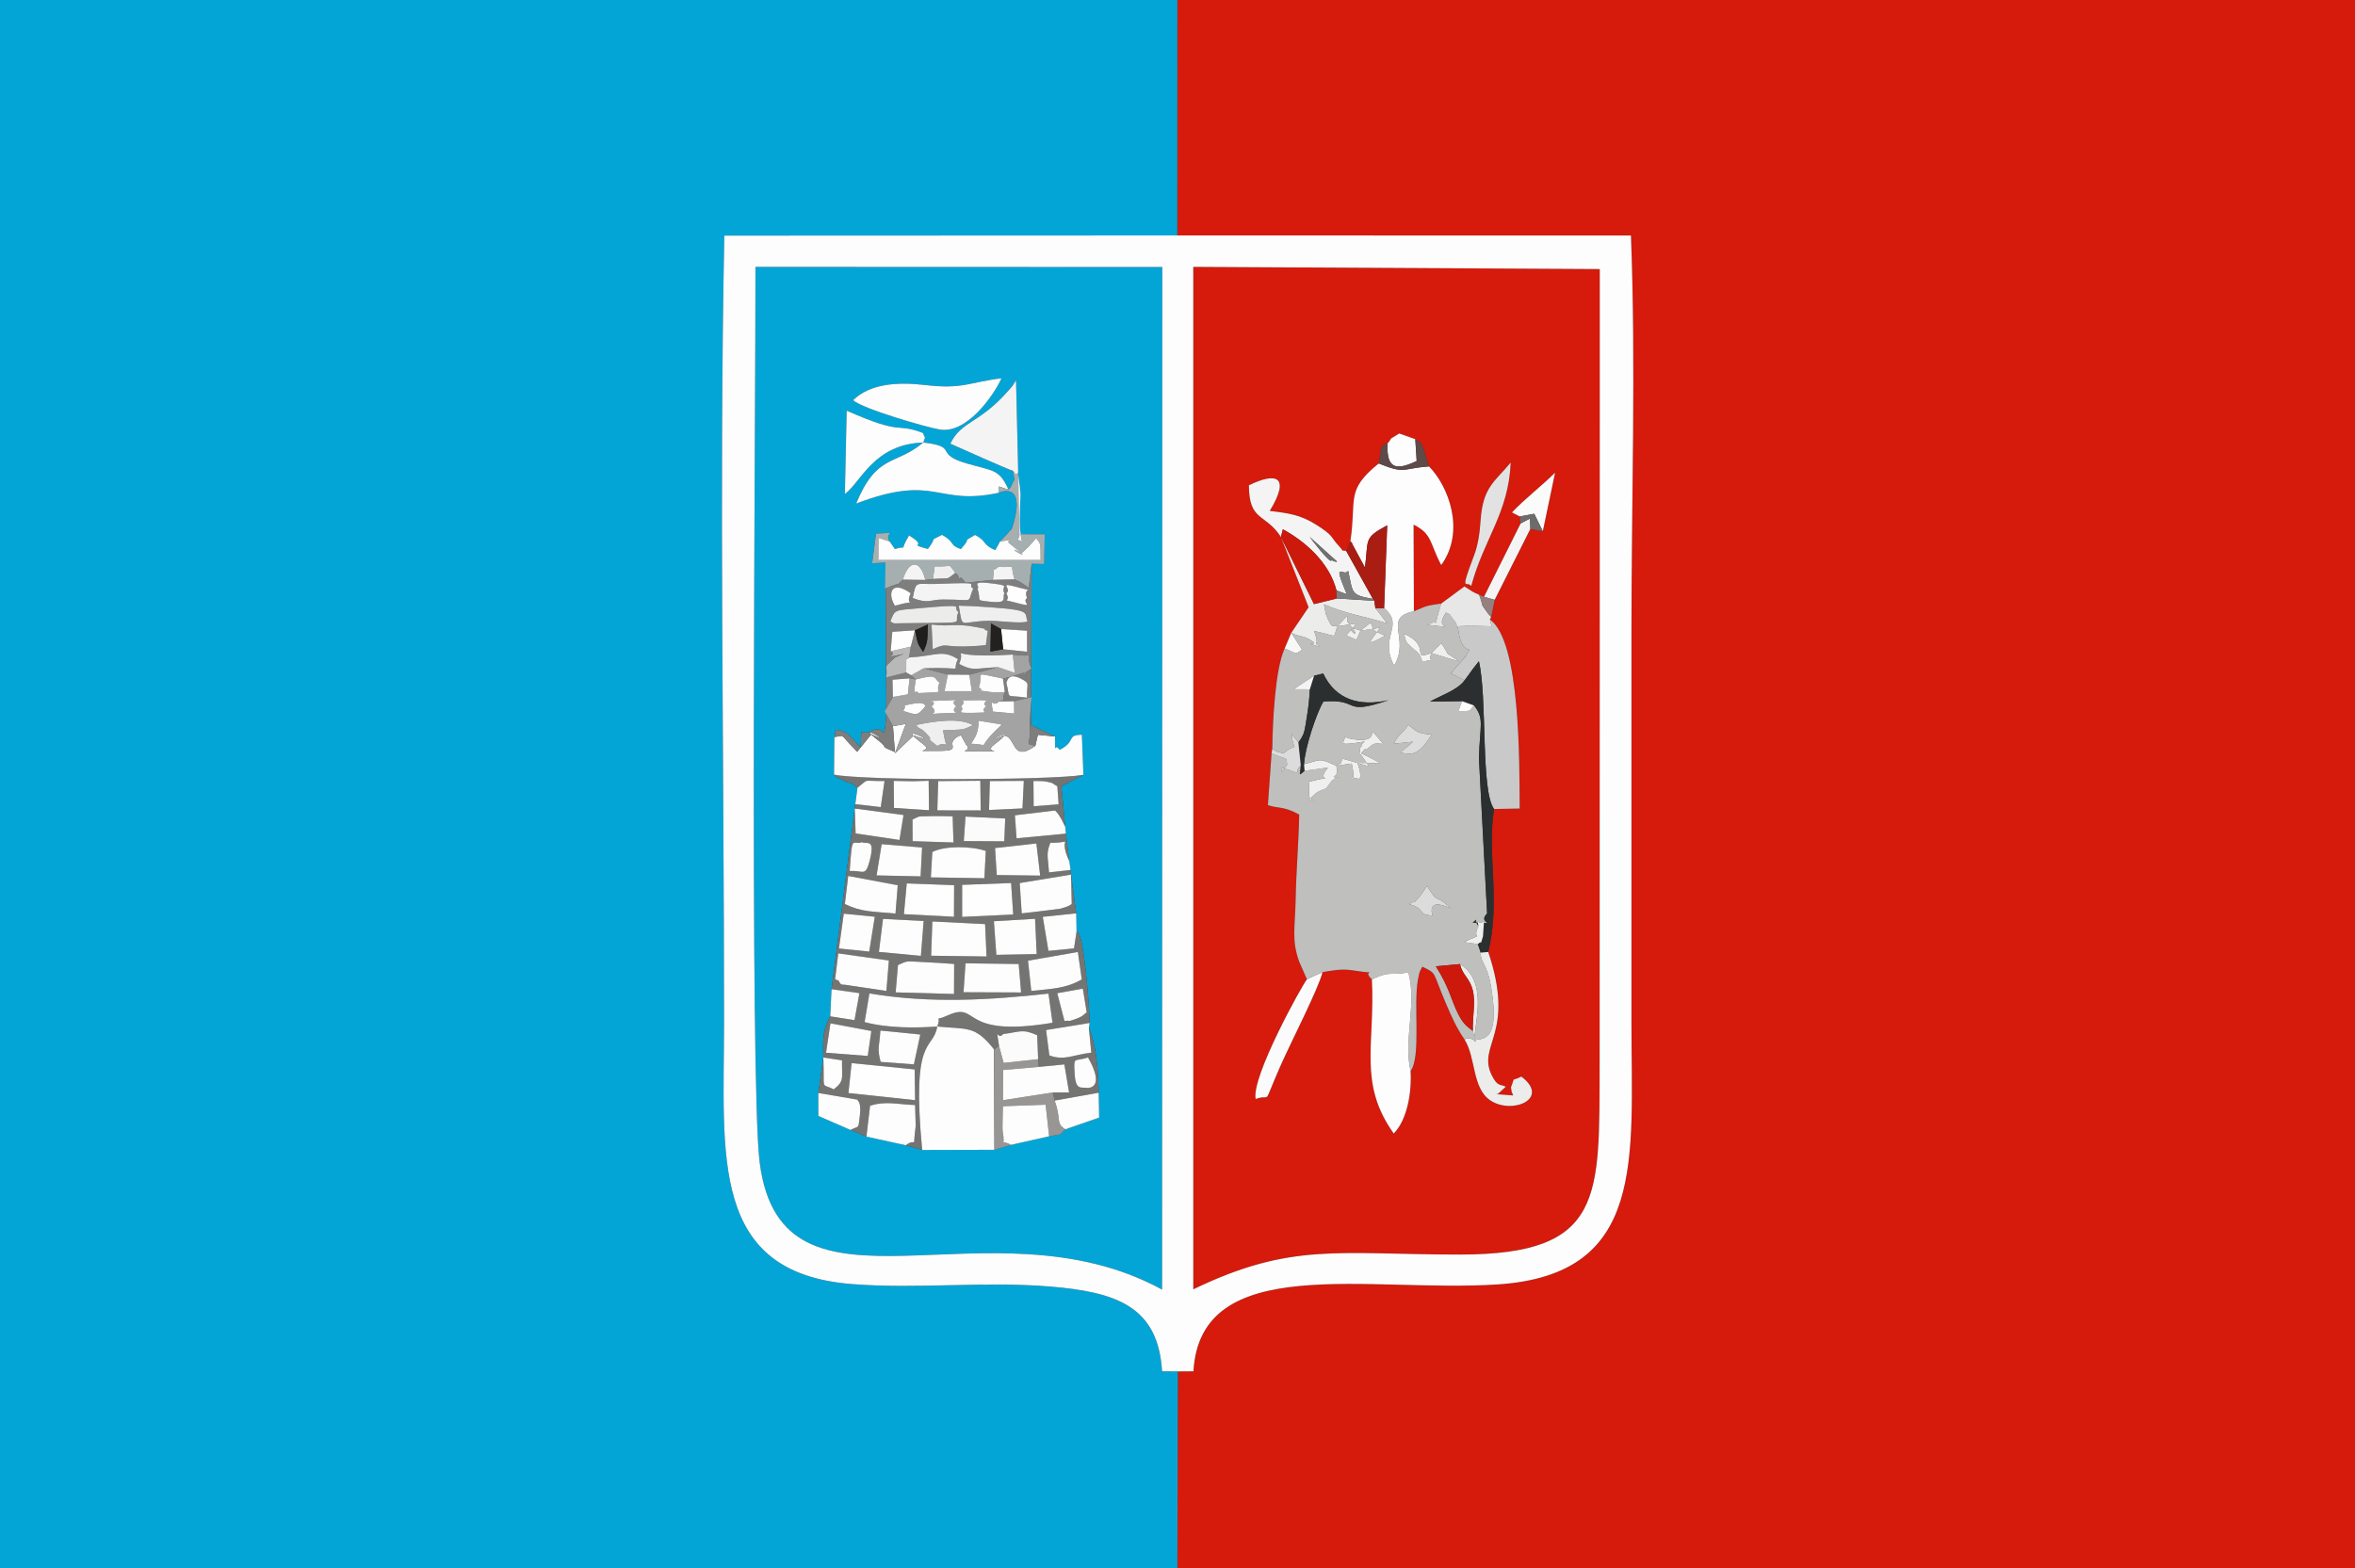 <?xml version="1.0" encoding="UTF-8"?>
<!DOCTYPE svg PUBLIC "-//W3C//DTD SVG 1.1//EN" "http://www.w3.org/Graphics/SVG/1.1/DTD/svg11.dtd">
<!-- Creator: CorelDRAW X5 -->
<svg xmlns="http://www.w3.org/2000/svg" xml:space="preserve" width="176.389mm" height="117.475mm" style="shape-rendering:geometricPrecision; text-rendering:geometricPrecision; image-rendering:optimizeQuality; fill-rule:evenodd; clip-rule:evenodd"
viewBox="0 0 176.389 117.475"
 xmlns:xlink="http://www.w3.org/1999/xlink">
 <rect x="0" y="0" width="176.389" height="117.475" fill="#333333" stroke="none"/>
 <defs>
  <style type="text/css">
   <![CDATA[
    .fil1 {fill:#03A5D6}
    .fil25 {fill:#1F1E1C}
    .fil24 {fill:#222120}
    .fil10 {fill:#2C2F2F}
    .fil21 {fill:#5E4A48}
    .fil26 {fill:#6D6C6B}
    .fil28 {fill:#706F6F}
    .fil4 {fill:#747473}
    .fil6 {fill:#7E7E7E}
    .fil27 {fill:#94817F}
    .fil13 {fill:#979695}
    .fil7 {fill:#A4A3A3}
    .fil8 {fill:#A6AFB0}
    .fil16 {fill:#AA1D12}
    .fil22 {fill:#B9B8B8}
    .fil3 {fill:#BFBFBE}
    .fil5 {fill:#C9C9C9}
    .fil15 {fill:#CD190C}
    .fil0 {fill:#D61A0C}
    .fil20 {fill:#DDDCDC}
    .fil17 {fill:#E2E2E2}
    .fil18 {fill:#E7E7E7}
    .fil11 {fill:#ECECEA}
    .fil19 {fill:#EFEFEF}
    .fil9 {fill:#F4F4F4}
    .fil23 {fill:#F8F8F8}
    .fil12 {fill:#FBFBFB}
    .fil2 {fill:#FDFDFD}
    .fil14 {fill:#FEFEFE}
   ]]>
  </style>
 </defs>
 <g id="Layer_x0020_1">
  <g id="_418950720">
   <path id="_417110624" class="fil0" d="M88.179 17.64l33.978 0.006c0.377,9.618 0.038,19.932 0.038,29.627 0,9.76 -0.002,19.52 0,29.281 0.002,10.283 1.137,18.937 -10.012,19.676 -9.647,0.639 -22.274,-2.504 -22.796,6.51l-1.167 0.008 -0.036 14.728 88.204 0 0 -117.475 -88.204 0 -0.005 17.64z"/>
   <path id="_417111224" class="fil1" d="M-0 117.475l88.184 0 0.036 -14.728 -1.18 -0.009c-0.297,-4.885 -3.464,-5.945 -8.432,-6.352 -4.897,-0.401 -9.857,0.2 -14.75,-0.176 -10.757,-0.828 -9.627,-9.629 -9.626,-19.657 0.003,-19.536 -0.37,-39.425 0.02,-58.898l33.927 -0.014 0.005 -17.64 -88.184 0 0 117.475z"/>
   <path id="_546891792" class="fil0" d="M100.831 41.277l0.314 -0.725c0.486,-3.215 -0.396,-3.78 2.121,-5.828 0.173,-0.788 0.053,-1.463 0.661,-1.494 0.526,-0.613 -0.154,-0.098 0.875,-0.754l1.205 0.425c0.804,0.64 0.18,-0.202 0.681,0.924 0.033,0.075 0.216,0.831 0.345,1.115 1.459,1.48 2.755,4.849 0.919,7.393 -0.874,-1.626 -0.65,-2.329 -2.072,-3.026l0.024 6.489c0.996,-0.402 0.757,-0.392 2.047,-0.577l1.736 -1.284c0.702,0.437 0.518,0.367 1.107,0.627l0.358 0.154 2.746 -5.499 -0.074 -0.524 -0.575 -0.302c0.973,-1.031 2.198,-1.958 3.229,-2.978l-0.92 4.391 -0.931 -0.18 -2.674 5.315 -0.261 1.274 -0.095 0.202c2.296,1.616 2.204,10.733 2.228,14.16l-1.92 0.035c-0.544,3.516 0.513,6.78 -0.432,10.713 2.065,6.147 -0.854,6.949 0.255,9.222 0.448,0.918 0.661,0.659 1.056,0.875l-0.592 0.543c-0.016,0.008 -0.096,0.001 -0.143,0.012l1.288 0.098c-0.038,-0.121 -0.102,-0.275 -0.101,-0.233l-0.064 -0.373c0.356,-0.888 -0.054,-0.391 0.778,-0.809 2.209,1.658 -0.697,2.883 -2.327,1.78 -1.376,-0.931 -1.058,-3.178 -1.933,-4.568 -0.595,-0.85 -0.973,-1.708 -1.404,-2.722 -1.047,-2.464 -0.631,-2.156 -1.744,-2.72 -0.204,0.372 -0.2,0.281 -0.332,0.958 -0.36,1.847 0.253,5.767 -0.556,6.859 0.096,1.63 -0.257,3.656 -1.26,4.681 -2.694,-3.787 -1.381,-6.689 -1.637,-11.549 -0.915,-0.849 0.99,-0.294 -1.49,-0.682 -0.781,-0.122 -1.519,0.021 -2.209,0.143 -0.303,1.252 -2.361,5.214 -3.202,7.139 -1.356,3.101 -0.558,1.906 -1.801,2.361 -0.353,-1.62 3.476,-8.532 3.837,-8.961l-0.571 -1.303c-0.603,-1.621 -0.314,-2.618 -0.275,-4.693 0.04,-2.151 0.224,-4.203 0.267,-6.35 -1.235,-0.659 -1.474,-0.421 -2.346,-0.706l0.275 -3.879 0.056 -0.356c0.026,-2.033 0.215,-5.958 0.924,-7.5l0.497 -1.177 1.302 -1.919 -2.075 -5.263c-1.166,-1.804 -2.391,-1.134 -2.4,-3.873 2.026,-0.989 3.15,-0.708 1.562,1.919 1.453,0.178 2.297,0.291 3.498,1.047 1.316,0.829 1.05,0.906 1.651,1.549 0.518,0.555 0.089,0.307 0.578,0.403zm9.362 2.633c-0.301,-0.477 -0.918,0.681 0.211,-2.29 0.298,-0.783 0.425,-1.643 0.492,-2.637 0.169,-2.503 1.067,-2.887 2.255,-4.33 -0.163,3.802 -2.014,5.726 -2.959,9.257zm-20.817 52.687c7.353,-3.549 10.826,-2.605 19.985,-2.605 10.872,0 10.409,-4.354 10.452,-14.264l0.01 -59.569 -30.447 -0.165 0 76.603z"/>
   <path id="_417105872" class="fil1" d="M76.371 40.021l1.877 0.005 -0.039 2.232 -0.941 -0.018 -0.048 12.088c0.079,0.055 0.201,0.093 0.262,0.12l1.54 0.729c0.035,1.703 -0.15,0.353 0.354,1 1.283,-0.662 0.451,-1.104 1.657,-1.129l0.115 3.003 -1.654 0.864 0.29 3.021 0.05 0.52 0.251 2.052 0.104 0.666 0.028 0.35 0.391 2.901 0.026 1.348c0.572,0.011 0.973,5.947 0.982,6.864l-0.06 0.372c0.519,1.214 0.7,2.907 0.734,4.856l0.034 1.862 -2.527 0.879c-0.486,0.445 -0.097,0.343 -1.216,0.522l-2.859 0.644 -1.239 0.368 -5.413 0.014 -1.225 -0.353 -2.947 -0.645 -1.193 -0.5 -2.409 -1.049 -0.006 -1.721 0.379 -2.657c-0.05,-1.242 -0.055,-2.08 0.515,-3.085l0.097 -2.033 1.74 -13.535 0.039 -0.328 0.165 -1.233c-0.964,-0.742 -0.215,-0.088 -1.039,-0.542 -0.756,-0.417 -0.193,0.063 -0.719,-0.438l0.026 -2.818c0.172,-0.202 -0.261,-0.937 1.023,-0.237l0.947 1.015c0.082,-1.922 -0.09,-0.751 0.84,-1.241 1.106,-0.583 0.798,1.274 1.087,-1.133l-0.065 -11.469 -1.001 0.042 0.293 -2.221c1.876,-0.079 0.533,-0.13 1.018,0.594l0.393 0.566c1.1,-0.352 0.224,0.376 1.058,-1.017 1.56,0.944 -0.26,0.559 1.411,1.011 0.826,-1.055 -0.079,-0.456 1.058,-1.057 1.024,0.564 0.501,0.756 1.411,1.067 0.987,-1.095 -0.107,-0.358 1.058,-1.059 0.921,0.456 0.515,0.721 1.524,1.137l0.353 -0.648 0.619 -0.655c0.254,-0.36 0.208,-0.023 0.412,-0.768 0.867,-3.172 -1.142,-2.224 -1.143,-2.224 -4.696,1.011 -4.647,-1.48 -10.665,0.804 1.57,-3.781 2.938,-2.81 5.029,-4.573 2.752,0.326 0.685,0.835 3.304,1.586 1.939,0.556 2.393,0.412 3.069,1.929 0.073,-0.04 0.155,-0.121 0.179,-0.175 0.03,-0.066 0.1,-0.206 0.127,-0.277 0.218,-0.574 0.194,0.249 0.049,-0.935 -0.218,-0.035 -4.187,-1.801 -4.701,-2.038 0.816,-1.708 2.185,-1.505 4.319,-3.946 0.591,-0.676 0.199,-0.206 0.6,-0.807l0.27 11.533zm-7.217 -6.869c-3.731,0.132 -4.66,2.973 -5.874,3.859l0.137 -6.241c4.356,1.924 3.592,0.853 5.728,1.677 0.097,0.428 0.228,0.137 0.009,0.705zm-5.259 -3.166c1.263,-1.247 3.336,-1.381 5.388,-1.141 2.854,0.335 3.299,-0.211 5.729,-0.505 -0.635,1.391 -2.647,4.167 -4.614,3.841 -1.007,-0.167 -5.724,-1.529 -6.503,-2.196zm-7.313 -9.991c0.027,8.975 -0.453,61.127 0.319,67.111 1.678,13.013 17.155,2.422 30.14,9.51l0.015 -76.611 -30.474 -0.011z"/>
   <path id="_417107192" class="fil2" d="M56.582 19.995l30.474 0.011 -0.015 76.611c-12.985,-7.088 -28.462,3.503 -30.14,-9.51 -0.771,-5.984 -0.292,-58.136 -0.319,-67.111zm32.794 -0.001l30.447 0.165 -0.01 59.569c-0.044,9.91 0.42,14.264 -10.452,14.264 -9.159,0 -12.633,-0.943 -19.985,2.605l0 -76.603zm-1.156 82.753l1.167 -0.008c0.522,-9.014 13.149,-5.871 22.796,-6.51 11.149,-0.739 10.014,-9.393 10.012,-19.676 -0.002,-9.76 -0,-19.52 -0,-29.281 0,-9.694 0.338,-20.009 -0.038,-29.627l-33.978 -0.006 -33.927 0.014c-0.39,19.473 -0.017,39.362 -0.02,58.898 -0.001,10.028 -1.131,18.83 9.626,19.657 4.893,0.377 9.853,-0.225 14.75,0.176 4.968,0.407 8.136,1.467 8.432,6.352l1.18 0.009z"/>
   <path id="_417106784" class="fil3" d="M105.526 67.733c0.773,-0.424 0.063,0.238 0.81,-0.562l0.556 -0.802c0.857,1.476 0.632,0.543 1.764,1.687 -1.879,-0.877 -1.358,0.503 -1.358,0.538 -1.294,-0.078 -0.367,-0.476 -1.772,-0.861zm1.717 -12.698c-0.391,0.59 -0.946,1.511 -1.762,1.431 -0.956,-0.094 -0.597,0.006 0.351,-0.897l-1.411 0.144c0.201,-0.611 0.664,-0.758 1.06,-1.413 0.664,0.513 0.632,0.634 1.762,0.735zm-7.159 2.327c0.616,-0.422 0.125,0.249 0.48,-0.519l1.965 0.571c-1.054,-1.693 -0.664,-0.459 -0.654,-1.375 0.001,-0.054 0.134,-0.108 0.141,-0.239 0.008,-0.15 0.141,-0.16 0.201,-0.247 -2.256,0.373 -1.474,0.08 -1.487,-0.336 0.065,0.007 0.151,0.049 0.187,0.058 0.039,0.01 0.154,0.055 0.205,0.065 2.896,0.571 0.677,-1.706 2.484,0.397 -0.117,-0.008 -0.5,-0.069 -0.682,-0.005 -0.251,0.089 -0.564,0.497 -0.625,0.412 -0.078,-0.11 -0.233,0.195 -0.344,0.298 0.496,0.254 0.742,0.341 1.448,0.749l-1.728 -0.04c0.191,0.564 0.371,1.309 -0.003,1.182 -0.962,-0.327 0.017,0.81 -0.428,-1.129l-1.16 0.157zm7.132 -8.435l0.735 -0.74c0.839,1.205 -0.029,0.396 1.327,1.371l-2.062 -0.631zm0 0c-0.354,0.83 0.497,0.333 -0.676,0.658l-0.171 -0.478c-0.342,-0.468 -0.268,-0.264 -0.525,-0.518 -0.468,-0.462 -0.496,-0.301 -0.678,-1.103 2.108,0.913 0.426,2.024 2.05,1.44zm-5.31 -1.682l0.753 -0.602c0.316,0.668 -0.005,0.513 1.083,0.981 -1.714,0.941 -1.043,0.382 -0.383,-0.592l-1.453 0.212zm0 0l-0.306 0.697c-0.597,-0.28 -0.734,-0.281 -0.739,-0.366l0.735 -0.863 -1.415 0.206 0.714 -0.764c0.17,0.654 -0.248,0.075 0.266,0.714 1.202,1.494 -1.018,-0.266 0.745,0.376zm3.996 -1.449c-2.383,0.472 -0.248,2.026 -1.479,4.065 -1.177,-2.144 0.837,-3.01 -0.753,-4.298l-0.657 0.001 0.484 0.613c0.052,0.066 0.318,0.44 0.403,0.52 -1.524,-0.471 -3.212,-0.742 -4.735,-1.425l0.138 0.723c0.53,1.354 0.542,0.744 0.878,0.923 -0.431,0.967 0.265,0.784 -1.754,0.355 0.513,1.371 -0.252,0.674 0.492,1.198 -1.688,-0.467 -0.048,-0.043 -0.615,-0.427 -0.719,-0.487 -0.876,-0.278 -1.589,-0.632l0.813 1.271c-0.659,0.41 -0.273,0.281 -1.31,-0.094 -0.71,1.542 -0.898,5.468 -0.924,7.5 0.621,0.39 -0.121,0.071 0.839,0.353 1.233,-1.004 0.772,0.178 0.613,-1.465l0.502 0.642c0.478,-0.63 0.454,-0.825 0.629,-1.878 0.102,-0.611 0.193,-1.313 0.228,-2.097l-1.187 -0.004c0.412,-0.304 0.969,-0.658 1.51,-1.018l0.682 -0.164c0.918,1.943 2.684,2.495 4.891,1.999 -3.543,1.205 -2.035,-0.123 -4.874,0.101 -0.557,0.925 -1.401,3.549 -1.454,4.7 1.265,-0.345 1.131,-0.438 2.062,-0.048l0.35 0.151c0.344,1.113 -0.846,0.715 0.361,0.938 -0.332,0.003 -0.211,-0.184 -0.673,0.171l-0.453 0.597c-0.06,0.047 -0.536,0.154 -0.783,0.379 -1.058,0.966 -0.288,0.223 -0.112,0.58 -0.552,-0.51 -0.352,-0.054 -0.359,-1.467 2.396,-0.605 0.316,0.25 1.399,-1.057l-1.751 0.245c-0.555,0.452 -0.302,0.33 -0.285,-0.405 -0.769,0.709 0.738,0.809 -1.476,0.16 0.275,-0.024 -0.398,0.93 0.454,-0.205 0.014,-0.018 -0.027,-0.12 -0.019,-0.205 0.01,-0.109 -0.053,-0.168 -0.078,-0.252 -0.211,-0.083 -0.921,-0.318 -1.07,-0.396l-0.275 3.879c0.872,0.285 1.111,0.047 2.346,0.706 -0.043,2.147 -0.227,4.199 -0.267,6.35 -0.039,2.075 -0.328,3.071 0.275,4.693l0.571 1.303c0.508,-0.247 0.552,-0.265 1.166,-0.539 0.69,-0.122 1.428,-0.265 2.209,-0.143 2.48,0.387 0.574,-0.168 1.49,0.682 1.506,-0.721 1.466,-0.22 2.728,-0.544 0.658,2.371 -0.377,5.089 0.169,7.412 0.808,-1.091 0.196,-5.012 0.556,-6.859 0.132,-0.677 0.128,-0.585 0.332,-0.958 1.113,0.564 0.697,0.255 1.744,2.72 0.431,1.014 0.809,1.872 1.404,2.722 0.903,-0.412 1.019,1.058 0.626,-0.635 -0.517,-0.378 -0.749,-0.592 -1.094,-1.263 -0.53,-1.033 -0.638,-1.948 -1.677,-3.574l1.817 -0.168c2.108,1.314 1.091,4.411 1.062,5.733 0.351,-0.252 2.005,0.464 1.277,-3.922 -0.331,-1.997 -0.808,-1.818 -0.791,-2.666l-0.215 -0.643 -1.045 -0.151c1.743,-0.796 0.517,-0.019 1.087,-1.193 -0.4,-0.547 0.062,-0.622 -0.432,-0.261 2.153,0.047 0.271,0.116 1.082,-0.687l-0.612 -11.642c0.068,-2.478 0.427,-2.943 -0.365,-3.939 -0.462,0.427 0.018,0.402 -1.167,0.425l0.265 -0.75 -2.399 0.033c0.743,-0.432 2.049,-0.852 2.587,-1.591l-1.035 -0.528 1.171 -1.333c0.068,-0.254 0.172,-0.279 0.237,-0.429 -0.186,-0.091 -0.628,-0.046 -0.83,-1.425 -0.026,-0.181 -0.063,-0.236 -0.125,-0.339 -0.017,-0.076 -0.015,-0.193 -0.036,-0.23l-0.404 -0.52c-0.042,-0.217 -0.258,-0.175 -0.365,-0.287 -0.478,0.813 -0.316,0.807 -0.062,1.079l-1.339 -0.158c1.074,-0.569 0.309,0.674 1.045,-1.585 -1.29,0.185 -1.051,0.175 -2.047,0.577z"/>
   <path id="_417107144" class="fil4" d="M63.786 79.649l4.72 0.475 0.034 2.303 -4.992 -0.535 0.238 -2.243zm17.706 -0.424c1.322,2.332 0.019,2.266 0,2.288 -0.488,-0.103 -0.928,0.259 -1.002,-1.079 -0.075,-1.36 -0.049,-0.855 1.002,-1.209zm-19.823 0.005l1.397 0.215c-0.023,1.332 0.212,1.526 -0.625,2.17 -0.999,-0.521 -0.669,0.238 -0.773,-2.385zm0.532 -2.561l3.062 0.575 -0.269 1.869 -3.125 -0.24 0.332 -2.203zm6.248 3.074l-2.487 -0.184c-0.296,-1.062 -0.084,-1.176 -0.022,-2.349l2.99 0.297 -0.481 2.236zm11.279 -3.252l-0.54 -2.08 1.913 -0.344 0.291 1.778c-0.216,0.144 -0.244,0.293 -0.801,0.489 -0.753,0.265 -0.258,0.086 -0.864,0.157zm-9.525 0.415c-1.594,0.112 -3.689,0.14 -5.444,-0.33l0.361 -2.148c4.554,0.77 9.004,0.496 13.411,0.015l0.302 2.183c-7.074,1.178 -5.412,-1.643 -7.851,-0.552 -1.18,0.528 -0.416,-0.162 -0.779,0.832zm6.096 -4.682l0.18 2.131 -4.311 -0.016 0.149 -2.167 3.982 0.052zm-7.156 -0.146c0.77,0.038 1.559,0.084 2.322,0.143l-0.01 2.248 -4.37 -0.12 0.174 -2.048c0.775,-0.332 0.479,-0.293 1.884,-0.224zm-5.734 1.722c-0.218,-0.071 -0.416,0.087 -0.559,-0.263 -0.053,-0.13 -0.19,-0.104 -0.302,-0.161l0.238 -1.946 3.79 0.531 -0.188 2.281 -2.979 -0.443zm17.323 -2.479l0.293 2.057c-1.205,0.692 -2.242,0.699 -3.782,0.863l-0.245 -2.268 3.734 -0.653zm-10.897 -2.284l3.948 0.2 0.111 2.422 -4.151 -0.056 0.093 -2.566zm7.692 -0.2l0.121 2.644 -3.02 0.057 -0.184 -2.517 3.084 -0.183zm-11.39 0.007l3.043 0.16 -0.204 2.611 -3.146 -0.296 0.307 -2.475zm-2.937 -0.391l2.321 0.23 -0.416 2.611 -2.267 -0.233 0.362 -2.609zm8.866 -2.159l3.667 -0.136 0.156 2.359 -3.824 0.177 0.001 -2.4zm-4.15 -0.108l3.547 0.133 -0.011 2.365 -3.749 -0.194 0.213 -2.304zm12.302 -0.661l0.054 2.208c-0.275,0.133 0.004,0.098 -0.899,0.358l-2.845 0.341 -0.152 -2.272 3.842 -0.635zm-16.687 0.101l3.71 0.699 -0.17 2.119c-1.685,-0.165 -2.499,-0.09 -3.789,-0.714l0.249 -2.104zm14.092 -2.435l0.284 2.41 -3.251 -0.043 -0.128 -2.022 3.094 -0.344zm-7.793 0.642c0.958,-0.482 2.875,-0.455 4.006,-0.081l-0.106 2.045 -4.009 -0.062 0.109 -1.901zm-3.793 -0.587l3.026 0.25 -0.111 2.163 -3.296 -0.072 0.381 -2.34zm-1.479 -0.148c0.341,0.181 1.032,-0.343 0.578,1.392 -0.323,1.232 -0.45,0.703 -1.494,0.768 0.196,-2.895 0.194,-1.897 0.916,-2.16zm7.759 -1.917l2.971 0.14 -0.07 1.71 -3.029 -0.016 0.128 -1.835zm-2.465 -0.036c0.427,-0.012 0.988,0.012 1.501,0.015l0.061 1.961 -3.062 -0.099 -0.007 -1.624c0.663,-0.29 0.229,-0.217 1.506,-0.253zm-5.831 -0.567l3.652 0.486 -0.303 1.868 -3.283 -0.488 -0.066 -1.865zm10.117 -2.059l2.543 -0.015 -0.099 2.064 -2.505 0.116 0.06 -2.165zm-3.869 0.003l3.155 -0.026 0.028 2.223 -3.248 -0.006 0.065 -2.191zm-3.33 -0.014l1.499 0.024 1.117 -0.035 0.025 2.208 -2.621 -0.172 -0.02 -2.024zm11.383 0.041c0.679,0.129 0.46,0.144 0.871,0.364l0.097 1.35 -1.871 0.141 -0.017 -1.889c0.234,0.003 0.718,-0.004 0.919,0.035zm-14.097 0.468c0.935,-0.714 0.243,-0.486 2.026,-0.499l-0.284 1.95 -1.907 -0.218 -0.039 0.328 -1.74 13.535 2.089 0.296 -0.369 2.022 -1.818 -0.286c-0.57,1.005 -0.565,1.843 -0.515,3.085l-0.379 2.657 2.918 0.496c0.021,0.092 0.324,0.164 0.194,1.208 -0.136,1.093 -0.032,0.703 -0.696,1.066l1.193 0.5 0.27 -2.311c1.165,-0.38 2.034,-0.101 3.37,-0.056 0,0.144 0.053,1.52 0.049,1.55 -0.261,2.034 0.15,0.784 -0.742,1.462l1.225 0.353c-0.832,-8.752 0.814,-7.38 1.132,-9.251 2.261,0.23 2.812,-0.108 4.254,1.72l0.37 -0.278c-0.244,-1.642 -0.126,-0.327 0.315,-0.88 1.232,-0.135 1.393,-0.424 2.539,0.091l0.076 1.796 0.05 0.579 1.912 -0.188 0.355 2.1 -1.209 0.001 0.125 0.608 3.3 -0.588c-0.034,-1.949 -0.215,-3.642 -0.734,-4.856l0.183 1.854c-1.395,0.162 -2.007,0.624 -3.142,0.206l-0.245 -1.901 3.265 -0.531c-0.009,-0.917 -0.41,-6.854 -0.982,-6.864l-0.192 1.281 -1.914 0.182 -0.426 -2.549 2.506 -0.263 -0.391 -2.901 -0.028 -0.35 -1.619 0.182c-0.083,-1.216 -0.232,-1.359 0.099,-2.218 2.011,0.02 0.466,-0.62 1.416,1.369l-0.251 -2.052 -3.696 0.351 -0.124 -1.724 3.008 -0.362c0.307,0.333 0.149,0.134 0.47,0.638 0.025,0.04 0.222,0.462 0.292,0.577l-0.29 -3.021 1.654 -0.864c-2.348,0.413 -16.447,0.443 -18.679,-0.015 0.526,0.5 -0.037,0.021 0.719,0.438 0.824,0.454 0.074,-0.2 1.039,0.542z"/>
   <path id="_417105656" class="fil2" d="M101.144 40.552c0.054,0.075 0.133,0.098 0.154,0.232l0.936 1.737c0.289,-2.14 -0.144,-2.178 1.667,-3.164l-0.232 6.207c1.589,1.288 -0.424,2.154 0.753,4.298 1.231,-2.04 -0.904,-3.594 1.479,-4.065l-0.024 -6.489c1.422,0.696 1.198,1.399 2.072,3.026 1.837,-2.544 0.541,-5.913 -0.919,-7.393 -2.12,0.165 -1.718,0.594 -3.766,-0.217 -2.516,2.048 -1.635,2.614 -2.121,5.828z"/>
   <path id="_417104456" class="fil2" d="M66.883 54.407l0.141 1.932c-1.228,-0.502 -0.434,-0.238 -1.184,-0.821 -2.062,-1.601 1.364,0.408 -0.576,-0.506l-1.058 1.307c-0.087,-0.054 -0.162,-0.171 -0.213,-0.221 -1.194,-1.189 -0.63,-0.988 -1.499,-0.88l-0.026 2.818c2.233,0.458 16.331,0.429 18.679,0.015l-0.115 -3.003c-1.206,0.025 -0.374,0.467 -1.657,1.129 -0.504,-0.647 -0.32,0.702 -0.354,-1l-1.285 -0.128 -0.194 0.837c-1.84,1.308 -1.392,-0.779 -2.401,-0.78 -2.057,0.837 1.605,-1.028 -0.701,0.693 -0.891,0.665 1.324,0.474 -1.059,0.477 -2.201,0.003 -0.394,0.091 -1.018,-0.486l-0.397 -0.721c-1.512,0.659 0.464,1.203 -1.761,1.188 -2.316,-0.015 -0.219,0.114 -1.025,-0.48 -2.544,-1.876 1.638,0.204 -0.741,-0.679l-1.409 1.345 0.82 -2.212 -0.967 0.176z"/>
   <path id="_417109520" class="fil2" d="M70.203 76.906c-0.318,1.871 -1.964,0.498 -1.132,9.251l5.413 -0.014 -0.027 -7.517c-1.442,-1.828 -1.993,-1.49 -4.254,-1.72z"/>
   <path id="_417109688" class="fil5" d="M109.11 46.921c0.062,0.103 0.099,0.157 0.125,0.339 0.202,1.379 0.644,1.334 0.83,1.425 -0.065,0.15 -0.169,0.174 -0.237,0.429l-1.171 1.333 1.035 0.528c0.336,-0.432 0.232,-0.328 0.523,-0.717 0.051,-0.068 0.128,-0.173 0.179,-0.241 0.051,-0.068 0.144,-0.178 0.188,-0.236 0.045,-0.059 0.122,-0.165 0.186,-0.245 0.65,2.74 0.122,9.696 1.136,11.075l1.92 -0.035c-0.024,-3.427 0.069,-12.544 -2.228,-14.16l0.128 0.507c-1.301,-0.022 -1.475,-0.049 -2.614,0z"/>
   <path id="_417106088" class="fil6" d="M75.381 51.153c0.036,-0.021 0.083,-0.823 1.079,-0.31 0.76,0.392 0.412,0.34 0.465,1.427 -1.741,-0.261 -1.212,0.208 -1.544,-1.118zm-0.401 -4.024l1.944 0.122 0.001 1.581 -1.789 -0.19 -0.959 0.18 0.047 -2.113 0.756 0.42zm-1.498 1.24c-0.081,0.007 -0.378,0.027 -0.494,0.035 -2.438,0.155 -1.903,-0.316 -3.13,0.236l-0.087 -1.849c1.364,0.179 1.802,-0.1 3.266,0.179 1.503,0.286 0.223,0.045 0.938,0.306l-0.138 1.056 -0.357 0.038zm-4.954 -1.147l0.973 -0.438c-0.056,1.154 0.04,1.215 -0.356,2.059 -0.517,-0.758 -0.385,-0.664 -0.617,-1.621zm6.608 -1.644c2.083,0.185 1.59,0.429 1.83,0.99 -0.599,0.178 -2.056,-0.064 -2.887,-0.053 -2.289,0.029 -1.929,0.737 -2.268,-1.135 1.057,0.02 2.34,0.112 3.325,0.199zm-6.355 -0.003c3.974,-0.355 2.422,-0.111 3.013,0.287 -0.532,0.957 1.261,0.745 -4.351,0.835 -0.707,0.011 -0.397,0.029 -0.757,-0.129 0.344,-0.922 0.31,-0.833 2.094,-0.993zm7.135 -0.464c-1.051,-0.279 -0.149,0.086 -0.537,-0.66 0.495,-0.396 -0.854,-0.926 1.075,-0.394 1.105,0.305 0.147,-0.121 0.472,0.747 -0.477,0.35 0.795,0.785 -1.009,0.307zm-1.794 -0.033c-1.133,-0.129 -0.584,-0.025 -0.911,-0.98 0.29,-0.163 -0.713,-0.632 1.204,-0.374 1.351,0.182 0.504,0.179 0.82,0.727 -0.21,0.321 0.352,0.794 -1.113,0.627zm-7.095 0.303c-0.572,-0.908 -0.279,-1.974 1.185,-0.93 -0.543,1.158 0.847,0.362 -1.185,0.93zm3.149 -1.635c3.725,-0.143 2.112,-0 2.717,0.352 -0.516,1.152 0.229,0.818 -2.266,0.818 -0.968,0 -1.084,0.344 -2.264,-0.113 0.269,-1.38 0.208,-0.996 1.812,-1.058zm-7.682 11.473c0.868,-0.108 0.305,-0.309 1.499,0.88 0.051,0.051 0.126,0.167 0.213,0.221l1.058 -1.307c1.939,0.914 -1.486,-1.095 0.576,0.506 0.75,0.582 -0.044,0.319 1.184,0.821l-0.141 -1.932 -0.612 -1.109 0.605 -1.084 -0.026 -1.29 1.275 -0.103 0.47 0.082 -0.341 -0.309 -0.376 -0.214 -1.5 0.377c0.151,-1.077 -0.349,-0.555 0.645,-1.486l0.674 -0.286c-1.968,0.418 -0.321,0.111 -0.985,-0.194l0.124 -1.457 1.693 -0.113 -0.306 1.222 -0.134 0.819c2.035,-0.116 2.472,-0.63 3.665,0.127 -0.577,1.11 0.804,0.542 -2.577,0.683l1.819 0.469 1.61 0.014 2.158 -0.57c-1.811,0.077 -1.843,0.319 -2.925,-0.243 0.667,-1.507 -1.48,-0.35 4.023,-0.703 2.097,0.303 0.725,-0.501 1.396,1.055 -2.079,1.279 0.754,-0.169 -1.026,0.454 -0.347,0.121 -0.997,0.255 -1.107,0.295l0.138 1.009c-0.33,0.83 0.324,0.439 -0.422,0.703l1.111 -0.015 1.31 -0.314c-0.039,0.494 -0.093,1.232 -0.119,1.743 -0.053,1.058 0.124,0.473 -0.105,1.77l0.506 0.147 0.194 -0.837 1.285 0.128 -1.54 -0.729c-0.061,-0.028 -0.183,-0.065 -0.262,-0.12l0.048 -12.088 -0.219 1.805c-0.102,-0.084 -0.248,-0.186 -0.321,-0.234 -0.064,-0.042 -0.227,-0.15 -0.289,-0.191 -0.064,-0.041 -0.349,-0.153 -0.447,-0.218l-1.624 0.041 -2.049 0.213c-0.912,-1.286 -0.108,1.193 -0.54,-0.497 -0.037,-0.144 -0.175,-0.142 -0.228,-0.238 -0.764,0.569 -0.27,0.352 -1.671,0.458l-0.573 0.071 -1.687 -0.023c-0.762,0.676 0.201,0.008 -1.325,0.667l0.03 -1.94 0.065 11.469c-0.288,2.408 0.019,0.551 -1.087,1.133 -0.93,0.49 -0.757,-0.68 -0.84,1.241l-0.947 -1.015c-1.284,-0.7 -0.851,0.035 -1.023,0.237z"/>
   <path id="_417108488" class="fil7" d="M72.74 55.723c0.353,-0.582 0.523,-0.777 0.57,-1.723l1.726 0.286c-2.202,2.003 -0.573,1.484 -2.296,1.437zm-4.137 -1.405c1.371,-0.286 3.275,-0.575 4.269,0.009 -0.839,0.393 -0.547,0.309 -2.24,0.388 0.326,1.956 0.472,0.614 -0.429,1.168 -1.238,-0.953 0.033,-0.084 -0.904,-1.017 -0.446,-0.444 -0.307,-0.104 -0.696,-0.549zm-0.955 -1.049c0.464,-0.724 -0.51,-0.272 0.53,-0.505 1.184,-0.266 1.109,0.146 1.131,0.153 -0.642,0.782 -0.656,0.636 -1.661,0.353zm4.326 -0.353c0.719,-0.614 -0.808,-0.414 0.743,-0.451 2.086,-0.05 0.572,0.058 1.151,0.451 -0.65,0.499 0.61,0.454 -0.857,0.486 -1.805,0.04 -0.606,-0.11 -1.037,-0.486zm-2.215 0c0.692,-0.467 -0.866,-0.378 0.818,-0.428 2.04,-0.061 0.305,-0.173 1.04,0.428 -0.638,0.574 0.795,0.452 -0.751,0.508 -2.246,0.082 -0.221,0.258 -1.107,-0.508zm-1.166 -2.013c1.715,-0.443 1.266,-0.112 1.78,0.249 -0.453,0.869 0.751,0.64 -1.582,0.777 -0.222,-0.38 -0.439,0.507 -0.198,-1.025zm6.168 -0.919l-2.158 0.57 0.183 1.226 -2.042 0.001 0.25 -1.242 -1.819 -0.469 -0.923 0.523 0.341 0.309 -0.47 -0.082 -0.125 1.199 -1.123 0.194 -0.605 1.084 0.612 1.109 0.967 -0.176 -0.82 2.212 1.409 -1.345c2.379,0.884 -1.803,-1.197 0.741,0.679 0.806,0.594 -1.291,0.465 1.025,0.48 2.226,0.014 0.249,-0.529 1.761,-1.188l0.397 0.721c0.624,0.577 -1.183,0.489 1.018,0.486 2.383,-0.003 0.168,0.188 1.059,-0.477 2.306,-1.721 -1.355,0.144 0.701,-0.693 1.009,0.002 0.56,2.088 2.401,0.78l-0.506 -0.147c0.229,-1.296 0.052,-0.711 0.105,-1.77 0.026,-0.511 0.08,-1.249 0.119,-1.743l-1.31 0.314 0.013 0.919 -1.605 -0.149c-0.175,-1.424 -0.144,-0.177 0.481,-0.755 0.746,-0.264 0.092,0.128 0.422,-0.703 -0.58,0.012 -0.573,0.067 -1.155,-0.016 -1.468,-0.211 -0.16,0.03 -0.79,-0.33 0.395,-1.119 -0.592,-1.161 1.807,-0.662 0.11,-0.041 0.76,-0.174 1.107,-0.295 1.78,-0.622 -1.053,0.826 1.026,-0.454 -0.671,-1.556 0.701,-0.752 -1.396,-1.055l0.141 1.372 -1.24 -0.427z"/>
   <path id="_417105536" class="fil2" d="M102.754 73.376c0.256,4.86 -1.056,7.762 1.637,11.549 1.002,-1.026 1.355,-3.051 1.26,-4.681 -0.546,-2.323 0.489,-5.041 -0.169,-7.412 -1.262,0.325 -1.222,-0.176 -2.728,0.544z"/>
   <path id="_417106112" class="fil2" d="M70.203 76.906c0.363,-0.994 -0.402,-0.304 0.779,-0.832 2.439,-1.091 0.778,1.73 7.851,0.552l-0.302 -2.183c-4.407,0.481 -8.857,0.755 -13.411,-0.015l-0.361 2.148c1.756,0.469 3.85,0.442 5.444,0.33z"/>
   <path id="_417106616" class="fil2" d="M74.791 36.921c0,-0.71 -0.118,-0.446 0.737,-0.254 -0.676,-1.517 -1.131,-1.373 -3.069,-1.929 -2.62,-0.751 -0.552,-1.26 -3.304,-1.586 -2.09,1.763 -3.459,0.792 -5.029,4.573 6.018,-2.284 5.97,0.207 10.665,-0.804z"/>
   <path id="_417104984" class="fil2" d="M63.895 29.986c0.779,0.666 5.497,2.029 6.503,2.196 1.967,0.326 3.979,-2.45 4.614,-3.841 -2.43,0.294 -2.876,0.84 -5.729,0.505 -2.052,-0.241 -4.126,-0.107 -5.388,1.141z"/>
   <path id="_417104504" class="fil8" d="M75.527 36.667c-0.855,-0.192 -0.737,-0.455 -0.737,0.254 0.001,-0 2.009,-0.948 1.143,2.224 -0.204,0.745 -0.158,0.408 -0.412,0.768l-0.619 0.655c1.417,-0.204 0.278,-0.103 0.743,0.174 0.074,0.044 0.336,0.282 0.395,0.326 1.697,1.265 -1.26,-0.464 0.513,0.359 0.086,-0.074 0.19,-0.18 0.247,-0.237 0.052,-0.052 0.172,-0.157 0.23,-0.216l0.581 -0.654c0.349,0.506 0.318,0.245 0.33,1.638l-12.153 0.001 0.009 -1.664 0.838 0.273c-0.485,-0.724 0.858,-0.673 -1.018,-0.594l-0.293 2.221 1.001 -0.042 -0.03 1.94c1.526,-0.658 0.564,0.009 1.325,-0.667 0.455,-1.49 1.298,-1.55 1.687,0.023l0.573 -0.071 0.127 -0.947c1.458,0.054 0.953,-0.291 1.544,0.489 0.053,0.096 0.192,0.094 0.228,0.238 0.432,1.69 -0.372,-0.789 0.54,0.497l2.049 -0.213c0.199,-1.291 -0.282,-0.383 0.421,-0.98 1.462,0.115 0.776,-0.399 1.203,0.939 0.098,0.065 0.383,0.176 0.447,0.218 0.063,0.041 0.226,0.149 0.289,0.191 0.073,0.048 0.218,0.15 0.321,0.234l0.219 -1.805 0.941 0.018 0.039 -2.232 -1.877 -0.005c-0.136,0.667 -0.341,0.292 0.18,0.55 -0.361,-1.505 -0.04,-3.163 -0.145,-3.909 -0.337,-2.39 0.007,-0.497 -0.524,-1.383 0.145,1.185 0.17,0.361 -0.049,0.935 -0.027,0.071 -0.097,0.211 -0.127,0.277 -0.025,0.054 -0.106,0.135 -0.179,0.175z"/>
   <path id="_417105992" class="fil9" d="M98.089 40.22l2.059 1.855c-0.217,0.051 -0.372,-0.158 -0.424,-0.079 -0.14,0.213 -1.508,-1.615 -1.635,-1.776zm-2.147 0.011l0.144 -0.574c1.691,0.918 3.474,2.486 4.016,4.578l0.773 0.285c-1.132,-2.697 -0.232,-1.232 0.103,-1.754 0.373,1.695 0.17,1.809 1.852,2.101l-1.999 -3.591c-0.489,-0.096 -0.06,0.152 -0.578,-0.403 -0.601,-0.643 -0.336,-0.72 -1.651,-1.549 -1.2,-0.757 -2.045,-0.869 -3.498,-1.047 1.588,-2.627 0.465,-2.908 -1.562,-1.919 0.009,2.739 1.234,2.069 2.4,3.873z"/>
   <path id="_417107864" class="fil9" d="M75.882 35.279c0.531,0.886 0.187,-1.007 0.524,1.383 0.105,0.745 -0.217,2.403 0.145,3.909 -0.521,-0.258 -0.316,0.117 -0.18,-0.55l-0.27 -11.533c-0.401,0.601 -0.009,0.131 -0.6,0.807 -2.135,2.441 -3.504,2.238 -4.319,3.946 0.514,0.237 4.483,2.003 4.701,2.038z"/>
   <path id="_417108872" class="fil10" d="M109.692 50.975c-0.539,0.738 -1.844,1.159 -2.587,1.591l2.399 -0.033 0.902 0.325c0.792,0.995 0.434,1.461 0.365,3.939l0.612 11.642c-0.811,0.803 1.071,0.734 -1.082,0.687 0.495,-0.361 0.032,-0.286 0.432,0.261 -0.108,-0.705 -0.08,-0.038 0.419,-0.362 -0,0.008 -0.069,1.1 -0.076,1.123 -0.264,0.838 0.008,0.211 -0.384,0.584l0.215 0.643 0.564 -0.051c0.945,-3.933 -0.111,-7.197 0.432,-10.713 -1.014,-1.378 -0.486,-8.334 -1.136,-11.075 -0.064,0.08 -0.141,0.186 -0.186,0.245 -0.044,0.058 -0.137,0.168 -0.188,0.236 -0.051,0.068 -0.128,0.173 -0.179,0.241 -0.291,0.389 -0.187,0.285 -0.523,0.717z"/>
   <path id="_417107576" class="fil2" d="M69.154 33.152c0.218,-0.569 0.087,-0.278 -0.009,-0.705 -2.136,-0.824 -1.372,0.247 -5.728,-1.677l-0.137 6.241c1.215,-0.886 2.143,-3.727 5.874,-3.859z"/>
   <path id="_417109472" class="fil2" d="M74.902 40.568l-0.353 0.648c-1.009,-0.416 -0.603,-0.681 -1.524,-1.137 -1.166,0.701 -0.072,-0.036 -1.058,1.059 -0.91,-0.312 -0.387,-0.503 -1.411,-1.067 -1.137,0.6 -0.233,0.002 -1.058,1.057 -1.671,-0.452 0.149,-0.067 -1.411,-1.011 -0.834,1.393 0.042,0.665 -1.058,1.017l-0.393 -0.566 -0.838 -0.273 -0.009 1.664 12.153 -0.001c-0.012,-1.393 0.019,-1.132 -0.33,-1.638l-0.581 0.654c-0.058,0.059 -0.178,0.164 -0.23,0.216 -0.057,0.057 -0.16,0.162 -0.247,0.237 -1.773,-0.823 1.184,0.906 -0.513,-0.359 -0.059,-0.044 -0.321,-0.281 -0.395,-0.326 -0.465,-0.277 0.674,-0.378 -0.743,-0.174z"/>
   <path id="_417110768" class="fil11" d="M109.359 72.229c0.168,0.845 0.708,1.006 0.948,1.953 0.228,0.9 -0.024,2.003 0.006,3.052 0.393,1.693 0.276,0.223 -0.626,0.635 0.876,1.389 0.558,3.637 1.933,4.568 1.63,1.103 4.536,-0.121 2.327,-1.78 -0.832,0.419 -0.422,-0.079 -0.778,0.809l0.064 0.373c-0.001,-0.042 0.063,0.112 0.101,0.233l-1.288 -0.098c0.047,-0.011 0.127,-0.004 0.143,-0.012l0.592 -0.543c-0.395,-0.216 -0.607,0.043 -1.056,-0.875 -1.109,-2.272 1.81,-3.075 -0.255,-9.222l-0.564 0.051c-0.017,0.848 0.459,0.669 0.791,2.666 0.728,4.386 -0.926,3.67 -1.277,3.922 0.029,-1.322 1.046,-4.419 -1.062,-5.733z"/>
   <path id="_417107240" class="fil12" d="M97.889 73.376c-0.361,0.429 -4.19,7.34 -3.837,8.961 1.243,-0.455 0.445,0.74 1.801,-2.361 0.842,-1.925 2.9,-5.886 3.202,-7.139 -0.614,0.274 -0.658,0.291 -1.166,0.539z"/>
   <path id="_417108896" class="fil13" d="M74.457 78.625l0.027 7.517 1.239 -0.368c-0.935,-0.519 -0.37,0.415 -0.631,-1.089 -0.025,-0.143 0.026,-1.537 0.026,-1.806l3.197 -0.114 0.266 2.365c1.119,-0.179 0.73,-0.077 1.216,-0.522 -0.765,-0.483 -0.271,-0.716 -0.808,-2.153l-0.125 -0.608 -3.742 0.58 0.011 -2.261 2.673 -0.232 -0.05 -0.579 -2.584 0.281 -0.347 -1.288 -0.37 0.278z"/>
   <polygon id="_417109040" class="fil14" points="63.548,81.891 68.54,82.426 68.506,80.123 63.786,79.649 "/>
   <path id="_417106976" class="fil11" d="M96.715 47.413c0.713,0.353 0.87,0.144 1.589,0.632 0.567,0.385 -1.073,-0.04 0.615,0.427 -0.745,-0.524 0.021,0.173 -0.492,-1.198 2.018,0.429 1.323,0.613 1.754,-0.355 -0.337,-0.179 -0.348,0.431 -0.878,-0.923l-0.138 -0.723c1.524,0.683 3.211,0.954 4.735,1.425 -0.086,-0.081 -0.351,-0.454 -0.403,-0.52l-0.484 -0.613 -0.073 -0.55 -2.816 -0.177 -1.706 0.421 -2.476 -5.027 2.075 5.263 -1.302 1.919z"/>
   <polygon id="_417110696" class="fil2" points="78.865,81.846 80.074,81.845 79.719,79.745 77.807,79.932 75.135,80.165 75.123,82.426 "/>
   <polygon id="_417111056" class="fil2" points="69.742,71.603 73.893,71.659 73.783,69.236 69.835,69.037 "/>
   <path id="_417109784" class="fil15" d="M95.942 40.231l2.476 5.027 1.706 -0.421 -0.021 -0.601c-0.542,-2.092 -2.325,-3.66 -4.016,-4.578l-0.144 0.574z"/>
   <path id="_417110240" class="fil2" d="M64.898 85.157l2.947 0.645c0.891,-0.678 0.48,0.572 0.742,-1.462 0.004,-0.03 -0.049,-1.406 -0.049,-1.55 -1.335,-0.045 -2.205,-0.324 -3.37,0.056l-0.27 2.311z"/>
   <path id="_417109880" class="fil2" d="M67.259 72.301l-0.174 2.048 4.37 0.12 0.01 -2.248c-0.763,-0.059 -1.552,-0.105 -2.322,-0.143 -1.405,-0.07 -1.109,-0.108 -1.884,0.224z"/>
   <path id="_417109952" class="fil16" d="M101.144 40.552l-0.314 0.725 1.999 3.591 0.11 0.146 0.073 0.55 0.657 -0.001 0.232 -6.207c-1.811,0.985 -1.378,1.024 -1.667,3.164l-0.936 -1.737c-0.021,-0.134 -0.1,-0.156 -0.154,-0.232z"/>
   <path id="_417110600" class="fil2" d="M80.218 65.525l-3.842 0.635 0.152 2.272 2.845 -0.341c0.903,-0.26 0.624,-0.225 0.899,-0.358l-0.054 -2.208z"/>
   <path id="_417111752" class="fil2" d="M75.723 85.774l2.859 -0.644 -0.266 -2.365 -3.197 0.114c0,0.269 -0.051,1.663 -0.026,1.806 0.262,1.504 -0.303,0.57 0.631,1.089z"/>
   <polygon id="_417105800" class="fil14" points="72.065,68.694 75.888,68.516 75.732,66.158 72.066,66.294 "/>
   <polygon id="_417107408" class="fil2" points="72.317,72.172 72.169,74.338 76.48,74.355 76.299,72.224 "/>
   <path id="_417106328" class="fil2" d="M76.998 71.973l0.245 2.268c1.54,-0.165 2.577,-0.171 3.782,-0.863l-0.293 -2.057 -3.734 0.653z"/>
   <path id="_417108416" class="fil2" d="M69.721 65.734l4.009 0.062 0.106 -2.045c-1.132,-0.373 -3.048,-0.4 -4.006,0.081l-0.109 1.901z"/>
   <path id="_417104840" class="fil2" d="M62.549 73.375c0.112,0.058 0.248,0.031 0.302,0.161 0.143,0.349 0.341,0.191 0.559,0.263l2.979 0.443 0.188 -2.281 -3.79 -0.531 -0.238 1.946z"/>
   <path id="_417110816" class="fil2" d="M63.282 67.73c1.289,0.624 2.104,0.549 3.789,0.714l0.17 -2.119 -3.71 -0.699 -0.249 2.104z"/>
   <polygon id="_417105296" class="fil14" points="67.703,68.49 71.452,68.684 71.463,66.319 67.916,66.186 "/>
   <path id="_419775656" class="fil17" d="M110.193 43.91c0.944,-3.53 2.796,-5.455 2.959,-9.257 -1.188,1.442 -2.086,1.827 -2.255,4.33 -0.067,0.994 -0.195,1.854 -0.492,2.637 -1.129,2.971 -0.513,1.813 -0.211,2.29z"/>
   <polygon id="_419775608" class="fil2" points="65.83,71.319 68.976,71.615 69.18,69.004 66.137,68.844 "/>
   <path id="_419775632" class="fil18" d="M107.948 45.22c-0.736,2.259 0.029,1.016 -1.045,1.585l1.339 0.158c-0.254,-0.272 -0.416,-0.266 0.062,-1.079 0.107,0.112 0.323,0.07 0.365,0.287l0.404 0.52c0.021,0.037 0.019,0.154 0.036,0.23 1.138,-0.049 1.313,-0.022 2.614,0l-0.128 -0.507 0.095 -0.202c-0.073,-0.073 -0.172,-0.161 -0.216,-0.222 -0.706,-0.985 -0.28,-0.319 -0.683,-1.427 -0.589,-0.26 -0.405,-0.19 -1.107,-0.627l-1.736 1.284z"/>
   <polygon id="_418188800" class="fil2" points="74.443,69.02 74.627,71.537 77.647,71.48 77.527,68.837 "/>
   <path id="_418192616" class="fil10" d="M98.427 50.623l-0.322 1.023c-0.035,0.784 -0.126,1.486 -0.228,2.097 -0.175,1.052 -0.151,1.248 -0.629,1.878l0.18 1.725c-0.017,0.735 -0.27,0.857 0.285,0.405l-0.042 -0.491c0.053,-1.151 0.897,-3.774 1.454,-4.7 2.839,-0.224 1.331,1.103 4.874,-0.101 -2.207,0.497 -3.973,-0.056 -4.891,-1.999l-0.682 0.164z"/>
   <polygon id="_418187936" class="fil2" points="65.656,65.586 68.952,65.658 69.063,63.495 66.037,63.246 "/>
   <polygon id="_418188632" class="fil2" points="70.206,60.712 73.454,60.718 73.425,58.495 70.27,58.521 "/>
   <polygon id="_418194392" class="fil2" points="74.529,63.536 74.657,65.558 77.908,65.601 77.624,63.191 "/>
   <path id="_418189904" class="fil15" d="M110.313 77.234c-0.03,-1.05 0.222,-2.152 -0.006,-3.052 -0.24,-0.947 -0.78,-1.108 -0.948,-1.953l-1.817 0.168c1.039,1.627 1.147,2.541 1.677,3.574 0.344,0.671 0.576,0.885 1.094,1.263z"/>
   <path id="_418187000" class="fil2" d="M81.556 77.011l0.06 -0.372 -3.265 0.531 0.245 1.901c1.135,0.418 1.748,-0.044 3.142,-0.206l-0.183 -1.854z"/>
   <polygon id="_418188368" class="fil2" points="64.022,60.578 64.088,62.443 67.371,62.931 67.674,61.063 "/>
   <path id="_418190696" class="fil2" d="M68.93 77.507l-2.99 -0.297c-0.061,1.173 -0.274,1.287 0.022,2.349l2.487 0.184 0.481 -2.236z"/>
   <polygon id="_418191488" class="fil2" points="61.869,78.872 64.994,79.112 65.263,77.244 62.201,76.669 "/>
   <path id="_418188200" class="fil2" d="M78.99 82.455c0.537,1.437 0.042,1.67 0.808,2.153l2.527 -0.879 -0.034 -1.862 -3.3 0.588z"/>
   <path id="_418189544" class="fil2" d="M63.706 84.657c0.664,-0.364 0.56,0.027 0.696,-1.066 0.13,-1.044 -0.173,-1.116 -0.194,-1.208l-2.918 -0.496 0.006 1.721 2.409 1.049z"/>
   <path id="_418186952" class="fil11" d="M69.859 48.639c1.227,-0.552 0.692,-0.08 3.13,-0.236 0.115,-0.007 0.412,-0.028 0.494,-0.035l0.357 -0.038 0.138 -1.056c-0.715,-0.261 0.565,-0.019 -0.938,-0.306 -1.464,-0.279 -1.902,-0 -3.266,-0.179l0.087 1.849z"/>
   <path id="_418187408" class="fil2" d="M79.835 62.456l-0.05 -0.52c-0.07,-0.115 -0.267,-0.537 -0.292,-0.577 -0.321,-0.504 -0.163,-0.305 -0.47,-0.638l-3.008 0.362 0.124 1.724 3.696 -0.351z"/>
   <polygon id="_418192016" class="fil2" points="62.838,71.062 65.104,71.294 65.521,68.683 63.2,68.453 "/>
   <path id="_418190744" class="fil12" d="M74.826 78.347l0.347 1.288 2.584 -0.281 -0.076 -1.796c-1.146,-0.515 -1.308,-0.226 -2.539,-0.091 -0.441,0.553 -0.559,-0.762 -0.315,0.88z"/>
   <polygon id="_418193360" class="fil2" points="80.635,69.775 80.609,68.426 78.103,68.689 78.528,71.238 80.443,71.055 "/>
   <path id="_418192808" class="fil12" d="M68.346 61.397l0.007 1.624 3.062 0.099 -0.061 -1.961c-0.513,-0.003 -1.074,-0.027 -1.501,-0.015 -1.278,0.036 -0.844,-0.037 -1.506,0.253z"/>
   <polygon id="_418188824" class="fil2" points="66.96,60.531 69.581,60.703 69.556,58.495 68.439,58.531 66.94,58.507 "/>
   <path id="_418194152" class="fil11" d="M66.686 46.567c0.36,0.159 0.051,0.14 0.757,0.129 5.611,-0.089 3.818,0.123 4.351,-0.835 -0.591,-0.398 0.961,-0.642 -3.013,-0.287 -1.784,0.16 -1.751,0.071 -2.094,0.993z"/>
   <polygon id="_418190720" class="fil2" points="74.079,60.683 76.583,60.567 76.682,58.504 74.139,58.518 "/>
   <polygon id="_418192328" class="fil12" points="72.189,63.015 75.219,63.031 75.289,61.321 72.317,61.181 "/>
   <polygon id="_418189664" class="fil9" points="113.896,39.218 111.15,44.716 111.951,44.938 114.625,39.623 114.6,38.844 "/>
   <path id="_418188488" class="fil9" d="M68.364 44.803c1.179,0.457 1.295,0.113 2.264,0.113 2.495,-0.001 1.75,0.334 2.266,-0.818 -0.605,-0.352 1.008,-0.495 -2.717,-0.352 -1.605,0.062 -1.544,-0.323 -1.812,1.058z"/>
   <path id="_418191584" class="fil19" d="M76.965 46.567c-0.24,-0.56 0.253,-0.805 -1.83,-0.99 -0.985,-0.087 -2.268,-0.179 -3.325,-0.199 0.339,1.873 -0.021,1.165 2.268,1.135 0.831,-0.011 2.288,0.231 2.887,0.053z"/>
   <path id="_418194752" class="fil12" d="M113.822 38.693l1.093 -0.202 0.641 1.312 0.92 -4.391c-1.031,1.02 -2.256,1.947 -3.229,2.978l0.575 0.302z"/>
   <path id="_418191632" class="fil2" d="M103.926 33.23c-0.092,1.947 0.692,2.021 2.184,1.306l-0.105 -1.635 -1.205 -0.425c-1.029,0.656 -0.348,0.141 -0.875,0.754z"/>
   <polygon id="_418194320" class="fil2" points="62.184,76.145 64.002,76.431 64.371,74.409 62.282,74.112 "/>
   <path id="_418194200" class="fil9" d="M74.762 49.985l1.24 0.427 -0.141 -1.372c-5.503,0.352 -3.356,-0.804 -4.023,0.703 1.081,0.562 1.114,0.32 2.925,0.243z"/>
   <path id="_418190936" class="fil9" d="M67.876 50.381l0.376 0.214 0.923 -0.523c3.382,-0.141 2.001,0.426 2.577,-0.683 -1.193,-0.757 -1.63,-0.242 -3.665,-0.127l-0.209 0.133 -0.003 0.986z"/>
   <path id="_418190648" class="fil2" d="M79.728 76.491c0.606,-0.071 0.111,0.108 0.864,-0.157 0.557,-0.196 0.584,-0.345 0.801,-0.489l-0.291 -1.778 -1.913 0.344 0.54 2.08z"/>
   <path id="_418190984" class="fil19" d="M68.603 54.318c0.388,0.445 0.249,0.105 0.696,0.549 0.937,0.933 -0.333,0.064 0.904,1.017 0.9,-0.554 0.754,0.787 0.429,-1.168 1.693,-0.08 1.401,0.004 2.24,-0.388 -0.994,-0.584 -2.897,-0.296 -4.269,-0.009z"/>
   <path id="_418194248" class="fil2" d="M64.226 59.016l-0.165 1.233 1.907 0.218 0.284 -1.95c-1.783,0.013 -1.091,-0.215 -2.026,0.499z"/>
   <path id="_418188008" class="fil19" d="M97.672 57.259l0.042 0.491 1.751 -0.245c-1.083,1.307 0.997,0.451 -1.399,1.057 0.007,1.413 -0.193,0.957 0.359,1.467 -0.176,-0.358 -0.946,0.386 0.112,-0.58 0.246,-0.225 0.723,-0.332 0.783,-0.379l0.453 -0.597c0.461,-0.355 0.341,-0.168 0.673,-0.171 -1.207,-0.223 -0.017,0.175 -0.361,-0.938l-0.35 -0.151c-0.931,-0.391 -0.797,-0.297 -2.062,0.048z"/>
   <path id="_418194824" class="fil2" d="M77.42 60.403l1.871 -0.141 -0.097 -1.35c-0.411,-0.219 -0.193,-0.235 -0.871,-0.364 -0.201,-0.038 -0.686,-0.032 -0.919,-0.035l0.017 1.889z"/>
   <path id="_418186784" class="fil2" d="M80.19 65.174l-0.104 -0.666c-0.95,-1.989 0.595,-1.349 -1.416,-1.369 -0.33,0.859 -0.182,1.002 -0.099,2.218l1.619 -0.182z"/>
   <path id="_418193696" class="fil2" d="M63.642 65.258c1.044,-0.065 1.171,0.464 1.494,-0.768 0.455,-1.735 -0.236,-1.211 -0.578,-1.392 -0.722,0.264 -0.72,-0.734 -0.916,2.16z"/>
   <path id="_418191296" class="fil20" d="M104.42 55.713l1.411 -0.144c-0.948,0.902 -1.307,0.803 -0.351,0.897 0.816,0.08 1.371,-0.841 1.762,-1.431 -1.13,-0.101 -1.098,-0.222 -1.762,-0.735 -0.396,0.655 -0.859,0.802 -1.06,1.413z"/>
   <path id="_418188776" class="fil2" d="M80.49 80.434c0.074,1.339 0.514,0.976 1.002,1.079 0.019,-0.022 1.322,0.043 0,-2.288 -1.051,0.354 -1.077,-0.151 -1.002,1.209z"/>
   <path id="_418189016" class="fil21" d="M103.926 33.23c-0.607,0.031 -0.487,0.705 -0.661,1.494 2.048,0.811 1.646,0.382 3.766,0.217 -0.128,-0.285 -0.311,-1.04 -0.345,-1.115 -0.5,-1.127 0.123,-0.284 -0.681,-0.924l0.105 1.635c-1.492,0.715 -2.276,0.642 -2.184,-1.306z"/>
   <polygon id="_418613872" class="fil14" points="75.136,48.642 76.926,48.832 76.925,47.251 74.98,47.129 "/>
   <path id="_418610752" class="fil14" d="M61.669 79.23c0.103,2.624 -0.226,1.865 0.773,2.385 0.837,-0.644 0.601,-0.838 0.625,-2.17l-1.397 -0.215z"/>
   <path id="_418610872" class="fil19" d="M100.084 57.362l1.16 -0.157c0.445,1.939 -0.534,0.802 0.428,1.129 0.374,0.127 0.194,-0.619 0.003,-1.182l1.728 0.04c-0.706,-0.408 -0.952,-0.495 -1.448,-0.749 0.112,-0.103 0.266,-0.408 0.344,-0.298 0.06,0.085 0.373,-0.323 0.625,-0.412 0.182,-0.064 0.565,-0.003 0.682,0.005 -1.807,-2.103 0.412,0.173 -2.484,-0.397 -0.051,-0.01 -0.166,-0.055 -0.205,-0.065 -0.035,-0.009 -0.122,-0.051 -0.187,-0.058 0.013,0.416 -0.77,0.709 1.487,0.336 -0.061,0.087 -0.193,0.098 -0.201,0.247 -0.007,0.13 -0.141,0.185 -0.141,0.239 -0.009,0.917 -0.4,-0.318 0.654,1.375l-1.965 -0.571c-0.355,0.768 0.136,0.098 -0.48,0.519z"/>
   <path id="_418611136" class="fil22" d="M67.876 50.381l0.003 -0.986 0.209 -0.133 0.134 -0.819 -1.51 0.349c0.663,0.304 -0.984,0.612 0.985,0.194l-0.674 0.286c-0.994,0.931 -0.494,0.409 -0.645,1.486l1.5 -0.377z"/>
   <path id="_418610584" class="fil23" d="M73.21 44.097c0.327,0.955 -0.222,0.851 0.911,0.98 1.465,0.167 0.903,-0.307 1.113,-0.627 -0.316,-0.548 0.531,-0.545 -0.82,-0.727 -1.918,-0.258 -0.915,0.211 -1.204,0.374z"/>
   <path id="_418611280" class="fil20" d="M106.892 66.369l-0.556 0.802c-0.748,0.799 -0.037,0.138 -0.81,0.562 1.405,0.385 0.478,0.784 1.772,0.861 0,-0.035 -0.521,-1.415 1.358,-0.538 -1.132,-1.144 -0.907,-0.212 -1.764,-1.687z"/>
   <path id="_418612360" class="fil20" d="M95.294 56.09l-0.056 0.356c0.149,0.078 0.859,0.314 1.07,0.396 0.025,0.084 0.087,0.143 0.078,0.252 -0.008,0.085 0.033,0.187 0.019,0.205 -0.852,1.135 -0.179,0.181 -0.454,0.205 2.214,0.65 0.707,0.549 1.476,-0.16l-0.18 -1.725 -0.502 -0.642c0.159,1.643 0.619,0.46 -0.613,1.465 -0.96,-0.282 -0.218,0.037 -0.839,-0.353z"/>
   <polygon id="_418610632" class="fil2" points="72.604,50.554 70.994,50.541 70.745,51.782 72.787,51.781 "/>
   <polygon id="_418610680" class="fil14" points="66.711,48.792 68.221,48.443 68.528,47.222 66.835,47.335 "/>
   <path id="_418614160" class="fil2" d="M75.261 51.852l-0.138 -1.009c-2.399,-0.499 -1.413,-0.457 -1.807,0.662 0.629,0.36 -0.678,0.119 0.79,0.33 0.582,0.084 0.576,0.028 1.155,0.016z"/>
   <path id="_418612048" class="fil2" d="M72.74 55.723c1.723,0.046 0.093,0.566 2.296,-1.437l-1.726 -0.286c-0.047,0.946 -0.217,1.141 -0.57,1.723z"/>
   <path id="_418187552" class="fil6" d="M100.102 44.236l0.021 0.601 2.816 0.177 -0.11 -0.146c-1.682,-0.292 -1.479,-0.406 -1.852,-2.101 -0.335,0.521 -1.235,-0.943 -0.103,1.754l-0.773 -0.285z"/>
   <path id="_418613824" class="fil14" d="M76.46 50.843c-0.996,-0.513 -1.043,0.288 -1.079,0.31 0.332,1.326 -0.198,0.857 1.544,1.118 -0.052,-1.088 0.295,-1.036 -0.465,-1.427z"/>
   <path id="_546887664" class="fil2" d="M68.594 50.904c-0.241,1.533 -0.024,0.645 0.198,1.025 2.333,-0.136 1.129,0.093 1.582,-0.777 -0.514,-0.361 -0.065,-0.692 -1.78,-0.249z"/>
   <path id="_546887640" class="fil14" d="M75.378 44.45c0.388,0.746 -0.514,0.382 0.537,0.66 1.804,0.478 0.532,0.043 1.009,-0.307 -0.324,-0.867 0.634,-0.442 -0.472,-0.747 -1.929,-0.532 -0.579,-0.002 -1.075,0.394z"/>
   <path id="_546886104" class="fil14" d="M71.974 52.917c0.432,0.376 -0.768,0.526 1.037,0.486 1.467,-0.033 0.207,0.013 0.857,-0.486 -0.58,-0.393 0.935,-0.5 -1.151,-0.451 -1.552,0.037 -0.024,-0.163 -0.743,0.451z"/>
   <polygon id="_546886752" class="fil24" points="75.136,48.642 74.98,47.129 74.224,46.709 74.178,48.822 "/>
   <path id="_546887496" class="fil14" d="M69.76 52.917c0.886,0.766 -1.139,0.59 1.107,0.508 1.546,-0.056 0.113,0.066 0.751,-0.508 -0.734,-0.602 1,-0.49 -1.04,-0.428 -1.684,0.051 -0.127,-0.038 -0.818,0.428z"/>
   <polygon id="_546886152" class="fil2" points="66.876,52.215 67.999,52.021 68.124,50.822 66.849,50.925 "/>
   <path id="_546885696" class="fil2" d="M67.027 45.38c2.032,-0.568 0.642,0.228 1.185,-0.93 -1.464,-1.044 -1.758,0.022 -1.185,0.93z"/>
   <path id="_546885312" class="fil9" d="M67.62 43.427l1.687 0.023c-0.389,-1.573 -1.232,-1.512 -1.687,-0.023z"/>
   <path id="_546884928" class="fil9" d="M74.368 43.443l1.624 -0.041c-0.427,-1.339 0.26,-0.824 -1.203,-0.939 -0.703,0.597 -0.222,-0.311 -0.421,0.98z"/>
   <path id="_546884736" class="fil14" d="M75.95 52.54l-1.111 0.015c-0.625,0.578 -0.656,-0.669 -0.481,0.755l1.605 0.149 -0.013 -0.919z"/>
   <path id="_546887592" class="fil19" d="M69.88 43.378c1.402,-0.107 0.907,0.111 1.671,-0.458 -0.591,-0.78 -0.087,-0.435 -1.544,-0.489l-0.127 0.947z"/>
   <path id="_546887448" class="fil25" d="M68.528 47.222c0.231,0.957 0.1,0.862 0.617,1.621 0.396,-0.844 0.3,-0.905 0.356,-2.059l-0.973 0.438z"/>
   <path id="_415368000" class="fil9" d="M107.215 48.928c-1.624,0.584 0.058,-0.527 -2.05,-1.44 0.181,0.802 0.209,0.641 0.678,1.103 0.257,0.254 0.183,0.05 0.525,0.518l0.171 0.478c1.173,-0.325 0.323,0.172 0.676,-0.658z"/>
   <polygon id="_415368264" class="fil26" points="113.896,39.218 114.6,38.844 114.625,39.623 115.556,39.804 114.915,38.491 113.822,38.693 "/>
   <path id="_418949496" class="fil23" d="M96.218 48.59c1.037,0.375 0.65,0.503 1.31,0.094l-0.813 -1.271 -0.497 1.177z"/>
   <path id="_418949592" class="fil19" d="M110.734 69.387c-0.57,1.175 0.656,0.397 -1.087,1.193l1.045 0.151c0.392,-0.373 0.12,0.254 0.384,-0.584 0.007,-0.022 0.076,-1.114 0.076,-1.123 -0.498,0.325 -0.527,-0.343 -0.419,0.362z"/>
   <path id="_418950408" class="fil14" d="M68.178 52.764c-1.04,0.234 -0.067,-0.218 -0.53,0.505 1.005,0.283 1.02,0.429 1.661,-0.353 -0.022,-0.007 0.053,-0.419 -1.131,-0.153z"/>
   <path id="_418949736" class="fil27" d="M111.691 46.212l0.261 -1.274 -0.801 -0.222 -0.358 -0.154c0.403,1.108 -0.022,0.442 0.683,1.427 0.044,0.062 0.143,0.149 0.216,0.222z"/>
   <path id="_418951176" class="fil19" d="M107.215 48.928l2.062 0.631c-1.356,-0.975 -0.488,-0.165 -1.327,-1.371l-0.735 0.74z"/>
   <path id="_418949616" class="fil19" d="M100.18 46.919l1.415 -0.206 -0.735 0.863c0.005,0.085 0.142,0.086 0.739,0.366l0.306 -0.697c-1.763,-0.642 0.457,1.118 -0.745,-0.376 -0.514,-0.638 -0.096,-0.06 -0.266,-0.714l-0.714 0.764z"/>
   <path id="_418949688" class="fil9" d="M98.105 51.646l0.322 -1.023c-0.541,0.361 -1.098,0.714 -1.51,1.018l1.187 0.004z"/>
   <path id="_418951344" class="fil2" d="M110.405 52.858l-0.902 -0.325 -0.265 0.75c1.185,-0.023 0.705,0.002 1.167,-0.425z"/>
   <path id="_418951320" class="fil19" d="M101.906 47.246l1.453 -0.212c-0.661,0.974 -1.331,1.533 0.383,0.592 -1.088,-0.468 -0.766,-0.313 -1.083,-0.981l-0.753 0.602z"/>
   <path id="_418951008" class="fil28" d="M98.089 40.22c0.127,0.161 1.494,1.989 1.635,1.776 0.052,-0.079 0.208,0.129 0.424,0.079l-2.059 -1.855z"/>
  </g>
 </g>
</svg>
